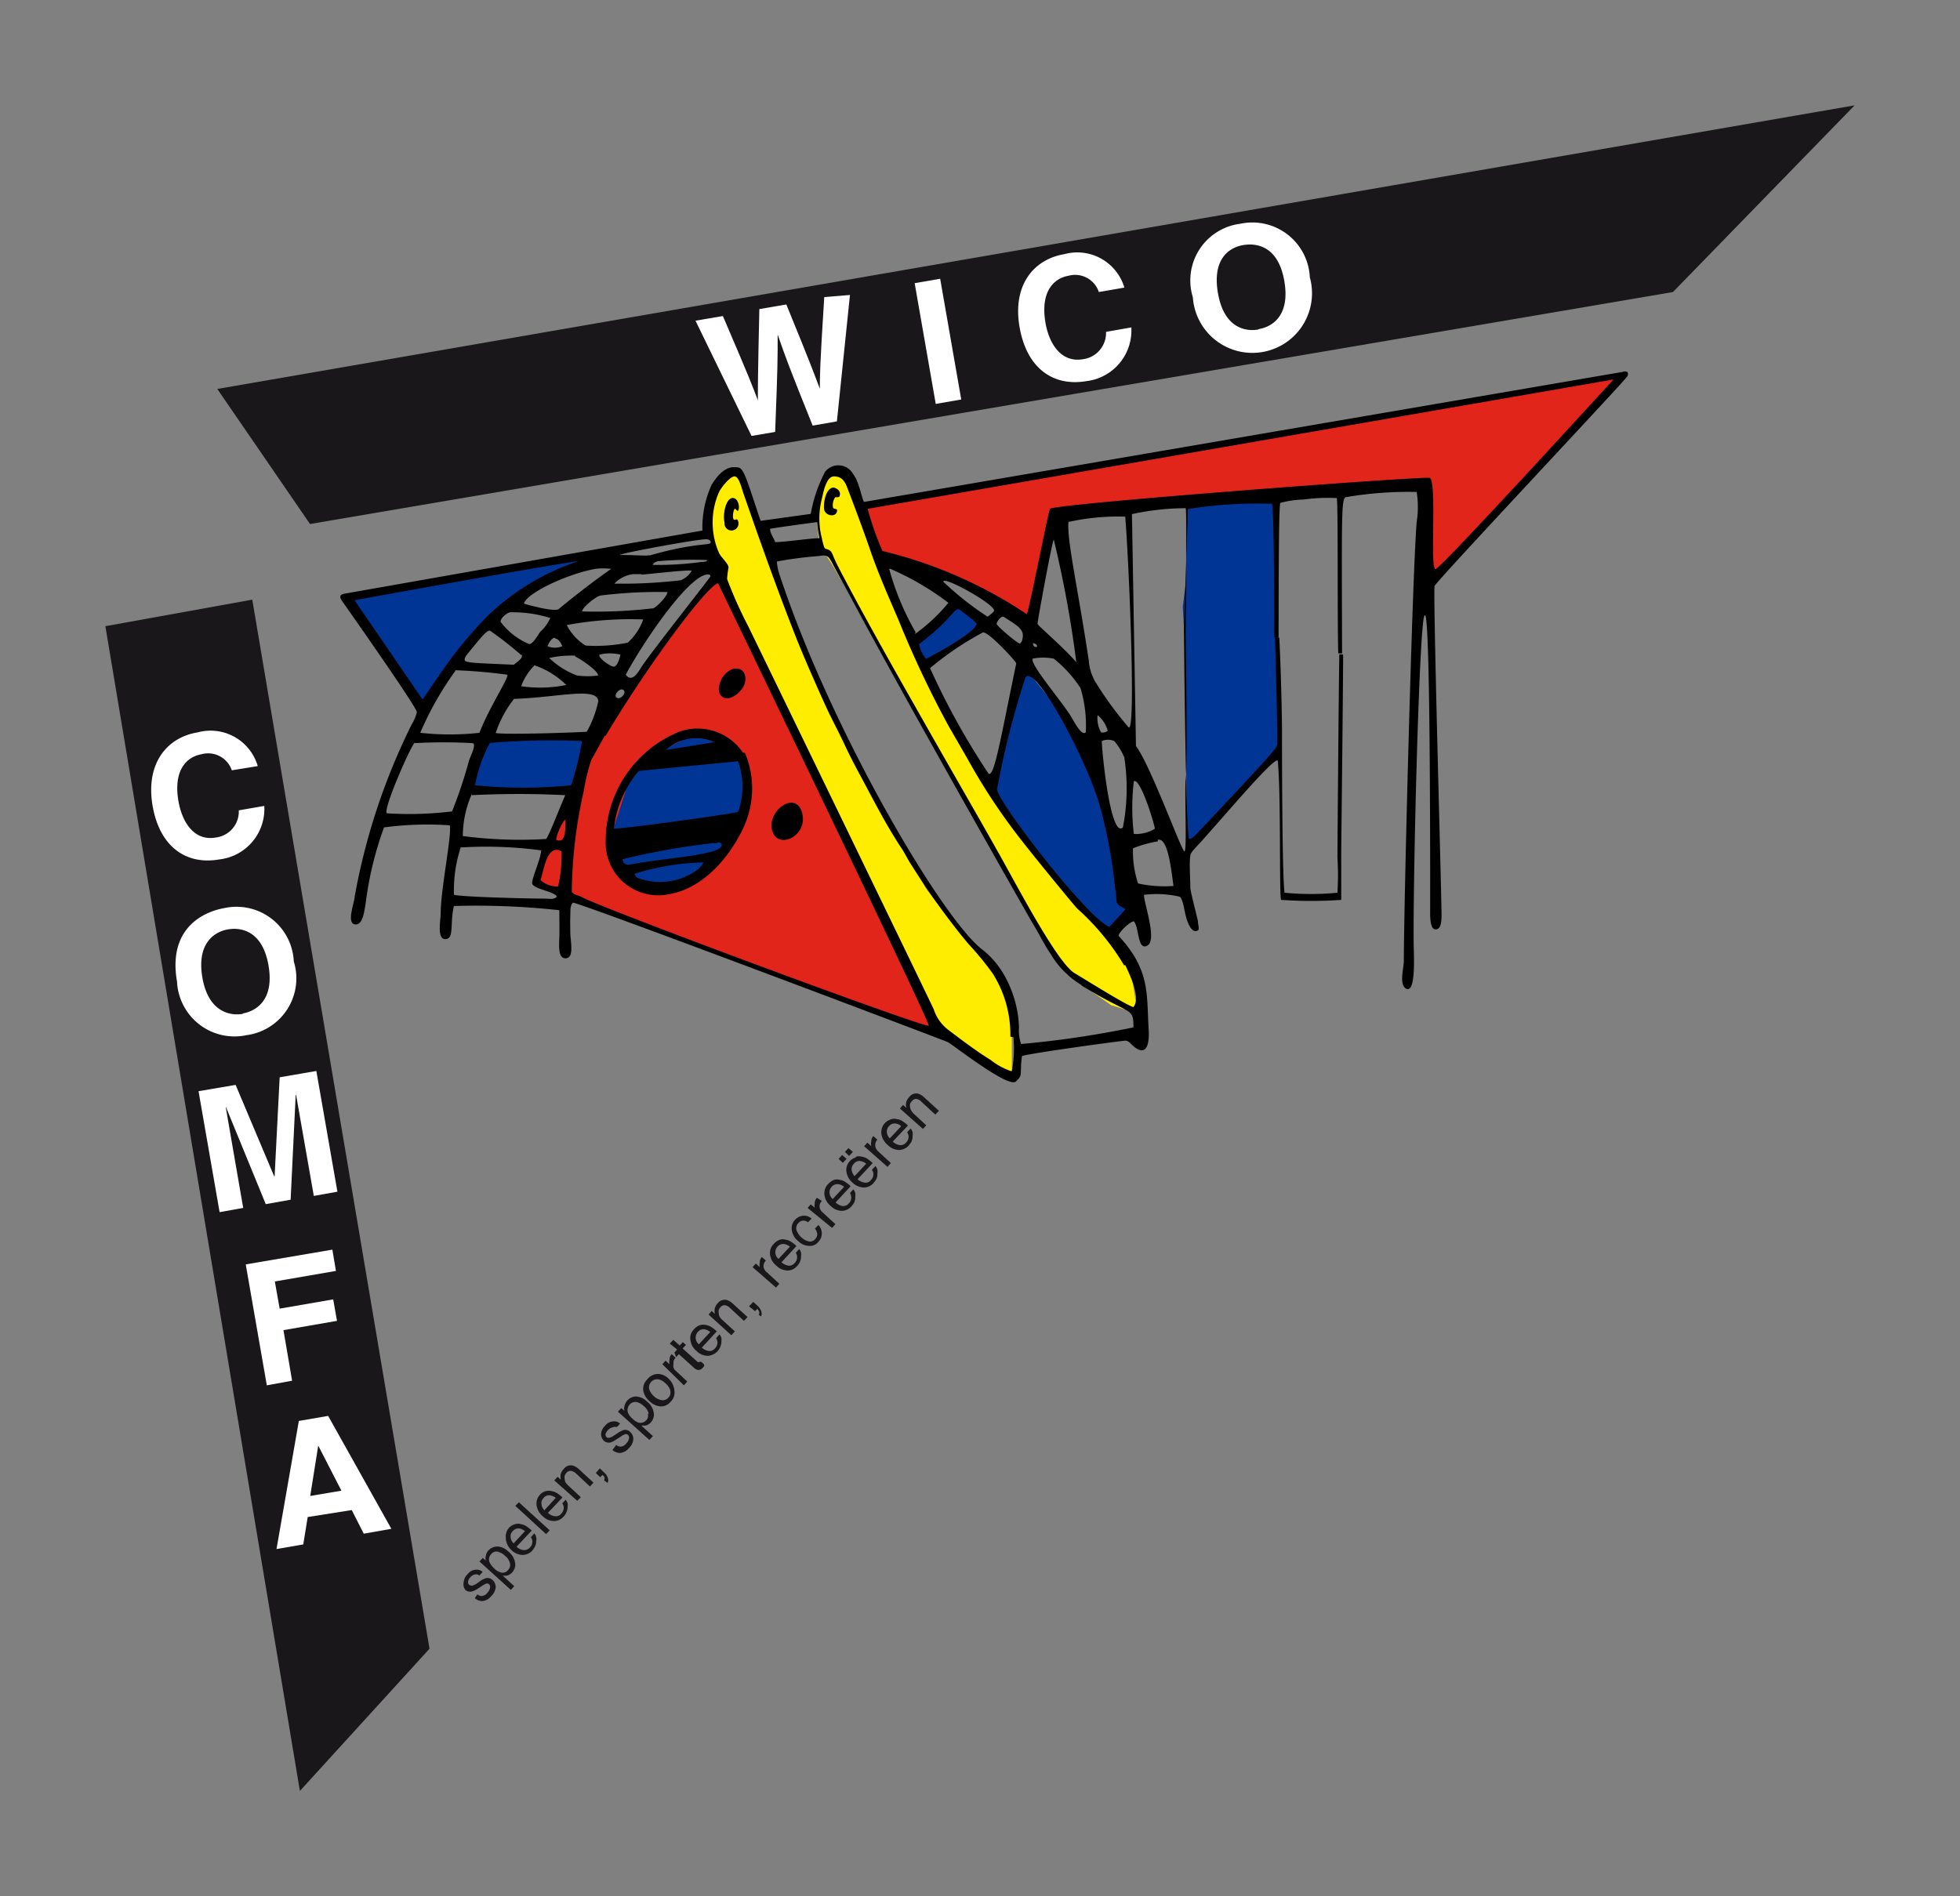 <svg id="Laag_1" data-name="Laag 1" xmlns="http://www.w3.org/2000/svg" viewBox="0 0 93 90"><rect x="0" y="0" width="93" height="90" fill="#808080" stroke="none"/><title>logo-wico-comfaTekengebied 1</title><path d="M22.65,75.67a.37.37,0,0,0,.18.08.37.37,0,0,0,.3-.16.48.48,0,0,0,.12-.22.17.17,0,0,0-.06-.19.14.14,0,0,0-.16,0,1.18,1.18,0,0,0-.19.11l-.17.11a.84.84,0,0,1-.27.13.35.35,0,0,1-.31-.06A.43.43,0,0,1,22,75.1a.59.59,0,0,1,.18-.38.54.54,0,0,1,.47-.22.36.36,0,0,1,.25.11l-.16.17a.2.2,0,0,0-.15-.06.39.39,0,0,0-.28.15.35.35,0,0,0-.1.19.16.16,0,0,0,.13.19.16.16,0,0,0,.1,0l.15-.07.14-.1a1.06,1.06,0,0,1,.33-.18.35.35,0,0,1,.31.09.44.44,0,0,1,.15.33.63.63,0,0,1-.21.43.62.62,0,0,1-.42.24.54.54,0,0,1-.36-.14Z" fill="#1a171b"/><path d="M22.75,74.11l.16-.17.14.13a.41.41,0,0,1,0-.22.53.53,0,0,1,.13-.27.58.58,0,0,1,.43-.18.77.77,0,0,1,.51.24.83.83,0,0,1,.33.64.58.58,0,0,1-.15.35.51.51,0,0,1-.24.15.74.74,0,0,1-.21,0l.55.5-.16.18Zm1.45.1a.62.62,0,0,0-.24-.37.6.6,0,0,0-.25-.16.31.31,0,0,0-.41.09.35.35,0,0,0-.05.42,1.13,1.13,0,0,0,.22.27.61.61,0,0,0,.24.15.32.32,0,0,0,.4-.1.33.33,0,0,0,.09-.3Z" fill="#1a171b"/><path d="M24.44,72.34a.45.45,0,0,1,.28,0,.64.64,0,0,1,.26.1,2.19,2.19,0,0,1,.25.2l-.72.77a.6.6,0,0,0,.33.16.37.37,0,0,0,.31-.13.38.38,0,0,0,.11-.3.36.36,0,0,0-.07-.18l.16-.18a.32.32,0,0,1,.09.17.43.43,0,0,1,0,.19.52.52,0,0,1-.08.3.91.91,0,0,1-.11.16.63.63,0,0,1-.46.2.77.77,0,0,1-.53-.24A.8.8,0,0,1,24,73a.63.63,0,0,1,.17-.51A.65.65,0,0,1,24.44,72.34Zm.47.33a.63.63,0,0,0-.23-.12.35.35,0,0,0-.35.12.32.32,0,0,0-.1.29.44.44,0,0,0,.14.29Z" fill="#1a171b"/><path d="M24.45,71.47l.17-.17,1.46,1.33-.17.18Z" fill="#1a171b"/><path d="M25.9,70.77a.55.55,0,0,1,.28,0,.82.82,0,0,1,.26.1,2.43,2.43,0,0,1,.25.2L26,71.8a.54.54,0,0,0,.33.16.31.31,0,0,0,.3-.12.41.41,0,0,0,.12-.31.45.45,0,0,0-.07-.18l.16-.17a.51.51,0,0,1,.09.16.65.65,0,0,1,0,.2.6.6,0,0,1-.08.29.48.48,0,0,1-.12.16.59.59,0,0,1-.45.2.76.76,0,0,1-.53-.23.83.83,0,0,1-.29-.52.62.62,0,0,1,.43-.67Zm.47.32a.55.55,0,0,0-.23-.11.32.32,0,0,0-.35.12.34.34,0,0,0-.1.28.47.47,0,0,0,.14.3Z" fill="#1a171b"/><path d="M26.3,70.26l.16-.17.15.14a.71.71,0,0,1,0-.29.64.64,0,0,1,.14-.22.41.41,0,0,1,.44-.16.79.79,0,0,1,.29.18l.68.63-.17.18-.66-.62a.52.52,0,0,0-.19-.11.24.24,0,0,0-.26.08.5.5,0,0,0-.08.12.34.34,0,0,0,0,.2.28.28,0,0,0,.05.16,1.17,1.17,0,0,0,.15.16l.56.52-.17.17Z" fill="#1a171b"/><path d="M28.66,70.26a.17.17,0,0,0,0-.19L28.59,70h0l-.11.11-.21-.2.19-.22.2.19a.53.53,0,0,1,.17.24.3.3,0,0,1,0,.26Z" fill="#1a171b"/><path d="M29.24,68.58a.37.37,0,0,0,.18.08.37.37,0,0,0,.3-.16.37.37,0,0,0,.12-.22.17.17,0,0,0-.06-.19.14.14,0,0,0-.16,0,.72.72,0,0,0-.19.11l-.19.12a1.15,1.15,0,0,1-.27.14.36.36,0,0,1-.31-.07.47.47,0,0,1-.14-.33.59.59,0,0,1,.18-.38.54.54,0,0,1,.47-.22.36.36,0,0,1,.25.11l-.15.16a.3.3,0,0,0-.16,0,.5.5,0,0,0-.38.34.2.2,0,0,0,.06.15.17.17,0,0,0,.17,0,.48.48,0,0,0,.16-.08l.14-.09a1.32,1.32,0,0,1,.33-.18.33.33,0,0,1,.31.09.44.44,0,0,1,.15.33.62.62,0,0,1-.2.43.65.65,0,0,1-.42.24.55.55,0,0,1-.37-.14Z" fill="#1a171b"/><path d="M29.32,67l.16-.17.15.13a.41.41,0,0,1,0-.22.57.57,0,0,1,.55-.46.79.79,0,0,1,.52.24.83.83,0,0,1,.33.64.58.58,0,0,1-.15.35.5.5,0,0,1-.25.15h-.2l.55.5-.17.18Zm1.46.1a.62.62,0,0,0-.24-.37.72.72,0,0,0-.25-.16.36.36,0,0,0-.48.2.37.37,0,0,0,0,.31.84.84,0,0,0,.22.27.78.78,0,0,0,.24.16.37.37,0,0,0,.47-.23.36.36,0,0,0,0-.18Z" fill="#1a171b"/><path d="M31.19,65.21a.73.73,0,0,1,.54.23A.88.88,0,0,1,32,66a.61.61,0,0,1-.19.54.59.59,0,0,1-.47.21.81.81,0,0,1-.51-.24.85.85,0,0,1-.31-.53.63.63,0,0,1,.18-.5A.67.67,0,0,1,31.19,65.21Zm.61.76a.78.78,0,0,0-.24-.33.66.66,0,0,0-.29-.17.39.39,0,0,0-.47.45.79.79,0,0,0,.23.35.69.69,0,0,0,.35.18.36.36,0,0,0,.34-.12A.34.34,0,0,0,31.8,66Z" fill="#1a171b"/><path d="M31.43,64.75l.15-.17.19.17a.57.57,0,0,1,0-.22.35.35,0,0,1,.1-.26v0l0,0,.19.17,0,0,0,0a.32.32,0,0,0-.1.29A.34.34,0,0,0,32,65l.61.57-.16.18Z" fill="#1a171b"/><path d="M31.78,63.77l.17-.18.3.27.15-.16.15.13-.16.17.7.63a.08.08,0,0,0,.11,0,.18.18,0,0,0,.07,0l0,0,0,0,.14.13a.35.35,0,0,1,0,.08l-.06.07a.27.27,0,0,1-.22.11.36.36,0,0,1-.21-.11l-.71-.64-.13.14L32,64.19l.13-.14Z" fill="#1a171b"/><path d="M33.22,62.89a.57.57,0,0,1,.29,0,.6.6,0,0,1,.25.1,1.57,1.57,0,0,1,.25.2l-.71.77a.64.64,0,0,0,.33.16.33.33,0,0,0,.3-.13.38.38,0,0,0,.11-.3.48.48,0,0,0-.06-.18l.16-.18a.56.56,0,0,1,.09.17,1.29,1.29,0,0,1,0,.19.69.69,0,0,1-.65.66.77.77,0,0,1-.54-.24.79.79,0,0,1-.28-.51.57.57,0,0,1,.17-.51A.62.62,0,0,1,33.22,62.89Zm.48.33a.57.57,0,0,0-.23-.12.34.34,0,0,0-.36.12.38.38,0,0,0-.1.29.41.41,0,0,0,.15.29Z" fill="#1a171b"/><path d="M33.62,62.39l.15-.17.15.14a.66.66,0,0,1,0-.28.61.61,0,0,1,.13-.22.42.42,0,0,1,.44-.16.79.79,0,0,1,.29.18l.69.63-.17.18-.67-.62a.42.42,0,0,0-.18-.11.23.23,0,0,0-.26.08.44.44,0,0,0-.08.11.39.39,0,0,0,0,.21.3.3,0,0,0,.05.16,1.14,1.14,0,0,0,.15.16l.56.51-.17.18Z" fill="#1a171b"/><path d="M36,62.4a.17.17,0,0,0,0-.19.31.31,0,0,0-.07-.09h0l-.1.11L35.54,62l.2-.21.2.18a.66.66,0,0,1,.17.24.32.32,0,0,1,0,.27Z" fill="#1a171b"/><path d="M35.71,60.14l.15-.17.19.17a.57.57,0,0,1,0-.22.35.35,0,0,1,.1-.26v0l0,0,.19.17,0,0,0,0a.36.36,0,0,0-.11.29.39.39,0,0,0,.14.25l.61.56-.16.18Z" fill="#1a171b"/><path d="M37,58.84a.49.49,0,0,1,.29,0,.55.55,0,0,1,.25.1,1.22,1.22,0,0,1,.25.2l-.71.77a.68.68,0,0,0,.33.16.34.34,0,0,0,.3-.13.38.38,0,0,0,.11-.3.35.35,0,0,0-.06-.18l.16-.18a.56.56,0,0,1,.09.17,1.29,1.29,0,0,1,0,.19.67.67,0,0,1-.2.46.59.59,0,0,1-.45.2.75.75,0,0,1-.53-.24.76.76,0,0,1-.29-.51.6.6,0,0,1,.17-.51A.7.7,0,0,1,37,58.84Zm.48.33a.55.55,0,0,0-.24-.12.35.35,0,0,0-.35.12.4.4,0,0,0-.1.29.41.41,0,0,0,.15.29Z" fill="#1a171b"/><path d="M38.08,57.7a.54.54,0,0,1,.43.14l-.17.17a.42.42,0,0,0-.23-.08.35.35,0,0,0-.23.12.34.34,0,0,0-.06.4.89.89,0,0,0,.22.29.75.75,0,0,0,.34.18.31.31,0,0,0,.3-.11.37.37,0,0,0,.1-.24.54.54,0,0,0-.11-.26l.16-.17a.57.57,0,0,1,0,.8l0,0a.51.51,0,0,1-.46.19.76.76,0,0,1-.49-.22.81.81,0,0,1-.31-.53.56.56,0,0,1,.16-.49A.61.61,0,0,1,38.08,57.7Z" fill="#1a171b"/><path d="M38.32,57.33l.15-.17.19.16a.54.54,0,0,1,0-.22.35.35,0,0,1,.1-.25v0l0,0L39,57l0,0,0,0a.34.34,0,0,0-.11.29.39.39,0,0,0,.14.25l.61.56-.16.18Z" fill="#1a171b"/><path d="M39.57,56a.48.48,0,0,1,.29,0,.55.55,0,0,1,.25.1,1.22,1.22,0,0,1,.25.2l-.71.77a.62.62,0,0,0,.33.17.34.34,0,0,0,.3-.13.39.39,0,0,0,.11-.31.43.43,0,0,0-.06-.18l.16-.17a.51.51,0,0,1,.09.16.64.64,0,0,1,0,.2.53.53,0,0,1-.07.3,1.67,1.67,0,0,1-.12.16.65.65,0,0,1-.45.2.77.77,0,0,1-.53-.24.78.78,0,0,1-.29-.52.62.62,0,0,1,.17-.51A.85.85,0,0,1,39.57,56Zm.48.33a.57.57,0,0,0-.23-.12.36.36,0,0,0-.36.12.38.38,0,0,0-.1.29.46.46,0,0,0,.15.29Z" fill="#1a171b"/><path d="M39.79,55l.17-.18.21.18-.18.19Zm.3-.33.17-.18.21.18-.18.19Zm.53.23a.45.45,0,0,1,.28,0,.64.64,0,0,1,.26.1,2.43,2.43,0,0,1,.25.2l-.72.77a.67.67,0,0,0,.34.16.31.31,0,0,0,.3-.13.38.38,0,0,0,.11-.3.36.36,0,0,0-.07-.18l.17-.18a.56.56,0,0,1,.09.17.63.63,0,0,1,0,.19.51.51,0,0,1-.07.3l-.12.16a.61.61,0,0,1-.45.2.81.81,0,0,1-.54-.23.85.85,0,0,1-.29-.53.62.62,0,0,1,.17-.5.63.63,0,0,1,.26-.16Zm.48.33a.68.68,0,0,0-.24-.12.34.34,0,0,0-.35.13.35.35,0,0,0-.1.28.49.49,0,0,0,.14.3Z" fill="#1a171b"/><path d="M41,54.4l.16-.17.18.17a.54.54,0,0,1,0-.22.37.37,0,0,1,.1-.26h0l0,0,.19.17,0,0,0,0a.38.38,0,0,0-.1.29.43.43,0,0,0,.13.26l.61.56-.16.18Z" fill="#1a171b"/><path d="M42.29,53.12a.45.45,0,0,1,.28,0,.52.52,0,0,1,.26.1,1.16,1.16,0,0,1,.25.2l-.72.76a.61.61,0,0,0,.34.17.35.35,0,0,0,.3-.13.39.39,0,0,0,.11-.31.36.36,0,0,0-.07-.17l.17-.18a.56.56,0,0,1,.09.17.58.58,0,0,1,0,.19.63.63,0,0,1-.07.3l-.12.16a.65.65,0,0,1-.45.2.77.77,0,0,1-.54-.24.84.84,0,0,1-.3-.53.64.64,0,0,1,.17-.51A.72.72,0,0,1,42.29,53.12Zm.47.33a.46.46,0,0,0-.23-.12.35.35,0,0,0-.35.12.38.38,0,0,0-.1.29.47.47,0,0,0,.14.29Z" fill="#1a171b"/><path d="M42.7,52.61l.15-.17.15.14a.66.66,0,0,1,0-.28.59.59,0,0,1,.14-.23.41.41,0,0,1,.44-.16.75.75,0,0,1,.28.18l.69.63-.17.18-.66-.61a.41.41,0,0,0-.18-.12.23.23,0,0,0-.26.08.47.47,0,0,0-.09.12.36.36,0,0,0,0,.21.39.39,0,0,0,.06.15.8.8,0,0,0,.15.17l.55.51-.16.17Z" fill="#1a171b"/><polygon points="32.77 28.91 30.45 31.89 28.34 35.37 26.61 38.85 25.51 41.52 25.46 41.9 43.63 48.8 44.24 48.8 42.43 44.83 40.24 40.14 37.01 33.47 34.24 27.37 32.77 28.91" fill="#e1251b"/><polygon points="16.48 28.32 20.17 33.86 21.44 31.72 22.86 29.88 24.55 28.42 26.27 27.25 28.49 26.32 16.48 28.32" fill="#003595"/><polygon points="23.32 34.98 22.79 35.58 22.18 37.42 27.28 37.42 27.92 36.11 28.09 34.98 23.32 34.98" fill="#003595"/><polygon points="32.52 35.05 30.77 35.95 29.76 37.31 29.09 39.38 29.18 40.35 29.43 41.44 30.57 42.23 31.98 42.37 33.61 41.31 34.93 39.77 35.6 37.84 35.47 36.44 34.66 35.33 33.46 34.85 32.52 35.05" fill="#003595"/><polygon points="43.38 30.45 43.94 31.77 46.68 29.58 45.41 28.59 43.38 30.45" fill="#003595"/><polygon points="47.1 37.38 48.89 40.14 50.83 42.51 52.71 44.32 53.63 43.44 53.32 42.51 52.71 39.38 51.91 36.64 50.1 33.51 48.58 31.65 47.1 37.38" fill="#003595"/><polygon points="56.28 24.02 56.28 27.55 56.12 28.8 56.23 30.59 56.28 36.41 56.34 40.14 60.72 35.59 60.66 29.56 60.66 23.69 56.28 24.02" fill="#003595"/><polygon points="40.9 24.12 41.56 26.12 41.83 26.46 43.85 26.75 46.43 28.09 48.84 29.5 49.99 24.34 67.18 22.87 67.89 22.98 67.89 26.79 68.11 27.44 76.05 18.85 76.76 17.93 40.9 24.12" fill="#e1251b"/><polygon points="34.11 22.87 33.73 24.02 33.51 24.65 33.73 25.75 34.11 27.11 35.97 31.3 39.09 37.71 41.83 43.42 43.58 47.11 44.51 48.96 47.69 50.97 48.01 50.81 48.01 48.47 47.73 47.11 47.1 46 45.62 44.4 43.94 42.17 41.62 38.14 39.04 33.2 37.23 28.8 36.02 24.99 35.2 22.49 34.77 22.38 34.11 22.87" fill="#ffed00"/><polygon points="39.42 22.49 38.88 23.64 38.71 24.39 38.88 25.86 39.48 26.79 41.06 29.46 43.42 33.53 45.94 38.15 48.24 42.23 49.55 44.53 50.59 46.21 52.73 47.71 53.98 48.09 53.71 46.42 53.16 45.16 52.29 44.12 50.37 42.11 48.45 39.56 45.99 35.86 44.18 32.49 42.67 28.8 40.51 23.31 40.19 22.44 39.42 22.49" fill="#ffed00"/><polygon points="11.97 28.46 20.38 78.25 14.23 85 5 29.72 11.97 28.46" fill="#1a171b"/><path d="M11,36.56a1.19,1.19,0,0,0-1.45-.76c-.58.1-1.36.63-1.08,2.24.18,1,.75,1.89,1.77,1.71a1.24,1.24,0,0,0,1.09-1.29l1.21-.21a2.41,2.41,0,0,1-2.14,2.54c-1.54.27-2.82-.57-3.16-2.55S7.9,35,9.38,34.76a2.33,2.33,0,0,1,2.85,1.6Z" fill="#fff"/><path d="M10.64,43.1a2.72,2.72,0,0,1,3.3,2.53,2.72,2.72,0,0,1-2.24,3.5,2.73,2.73,0,0,1-3.3-2.54c-.47-2.69,1.47-3.36,2.24-3.49m.88,5c.66-.12,1.5-.66,1.22-2.28S11.47,44,10.82,44.11s-1.49.66-1.22,2.27,1.27,1.85,1.92,1.74" fill="#fff"/><polygon points="16.01 56.56 14.89 56.76 14.05 51.97 14.03 51.97 13.79 56.94 12.61 57.15 10.72 52.54 10.71 52.54 11.54 57.33 10.42 57.53 9.42 51.79 11.18 51.49 13.01 55.83 13.03 55.83 13.27 51.13 15.01 50.83 16.01 56.56" fill="#fff"/><polygon points="13.86 65.53 12.66 65.75 11.66 60.01 15.77 59.31 15.94 60.32 13.04 60.82 13.27 62.11 15.81 61.67 15.99 62.69 13.45 63.13 13.86 65.53" fill="#fff"/><path d="M14.39,73.3l-1.27.22,1.06-6.08,1.39-.24,3,5.36-1.31.23-.57-1.12L14.6,72Zm.33-2.3,1.48-.25-1.1-2.14h0Z" fill="#fff"/><polygon points="10.31 18.46 88 5 79.38 13.86 14.71 24.87 10.31 18.46" fill="#1a171b"/><path d="M33,15.22,34.3,15c1.29,3,1.43,3.39,1.66,4h0c0-.62,0-1.22.07-4.33l1.28-.22c1.23,3,1.33,3.32,1.59,4h0c0-.56,0-1.07.21-4.35L40.33,14l-.62,6-1.15.2c-1.09-2.71-1.29-3.25-1.66-4.32h0c0,1.13,0,1.57-.12,4.62l-1.12.19Z" fill="#fff"/><polygon points="43.4 13.44 44.61 13.23 45.61 18.96 44.4 19.17 43.4 13.44" fill="#fff"/><path d="M52.14,13.86a1.19,1.19,0,0,0-1.45-.77c-.58.1-1.36.63-1.08,2.25.18,1,.75,1.88,1.77,1.71a1.26,1.26,0,0,0,1.1-1.3l1.2-.21a2.42,2.42,0,0,1-2.14,2.55c-1.53.26-2.81-.57-3.16-2.55s.64-3.23,2.13-3.48a2.33,2.33,0,0,1,2.84,1.59Z" fill="#fff"/><path d="M58.85,10.62a2.73,2.73,0,0,1,3.3,2.54,2.83,2.83,0,1,1-5.55.95,2.71,2.71,0,0,1,2.25-3.49m.87,5c.67-.11,1.5-.66,1.22-2.28S59.68,11.52,59,11.63s-1.49.66-1.21,2.28,1.26,1.84,1.91,1.73" fill="#fff"/><path d="M77,17.65a.26.26,0,0,1,.21,0c.11.15-.06.29-.14.38-.63.74-8.92,9.56-9,9.78s.3,13.71.33,15.53c0,.33,0,.78-.29.77s-.25-.74-.25-1.11c0-2.94,0-14-.25-13.79-.26-.3-.58,12.88-.53,15.73,0,.23.11,2.11-.31,2s-.16-1-.16-1.32c0-2.61.4-18.33.61-20.85a4.51,4.51,0,0,0,0-1.42,17.46,17.46,0,0,0-3.38.25c-.19.16-.18.69-.16,7.41h-.18c-.05-1.34,0-7-.07-7.37a8.43,8.43,0,0,0-1.59.07,4.42,4.42,0,0,0-1.09.16c-.09.21-.07,4.77-.09,6.38h-.2c0-1.62,0-5.6-.1-6.34a20.93,20.93,0,0,0-4,.25c0,1.08-.21,5.5-.18,5.93,0,.63.09,9.79.25,9.74s.24-.14.33-.23c3.65-3.87,3.8-4.08,3.84-4.25s-.1-5.09-.1-5.09h.2c.06,1.07.13,3.44.13,4.55,0,.75,0,6.62.12,7.56a13,13,0,0,0,2.51,0,13.46,13.46,0,0,0,0-1.68c0-.18.06-8.12.09-9.63h.18c0,1.39-.09,9.27-.09,9.27,0,.29,0,2.32,0,2.38a20.85,20.85,0,0,1-2.85,0c-.1-.09,0-4.9-.16-6.6-.1-.28-2.53,2.61-3.66,3.86-.15.17-.47.46-.49.63-.06.46,0,1,0,1.55,0,.13.27,1.16.36,1.56,0,.19.09.39,0,.45-.31.17-.5-.41-.57-.66s-.13-.81-.29-.94a4.87,4.87,0,0,0-1.7-.09c0,.42.64,2.15.16,2.41s-.38-.88-.64-1.15c-.2,0-.8.6-.71.7,1.49,1.62,1.31,2.74,1.41,4.37.08,1.19-.33,1.26-.84.74a.41.41,0,0,0-.25-.15c-.18,0-4.91.65-4.92.74-.12.89.07.87-.29,1.2s-3-1.76-3.23-1.87S27.94,43,27.19,42.84c-.15.12-.12.4-.13.66s0,.49,0,.74c0,.44.2,1.2-.2,1.24s-.33-.64-.32-1,0-.88,0-1.28A36.22,36.22,0,0,0,21.54,43c-.19.75,0,1.47-.33,1.56-.5.13-.31-.83-.3-1.2,0-1.17.54-3.73.43-4.19a15.61,15.61,0,0,0-3.12.1,16.53,16.53,0,0,0-.87,3.6c-.06.33-.12,1.07-.52,1s0-1.07,0-1.32a30.45,30.45,0,0,1,2.7-8.16,2.06,2.06,0,0,0,.25-.59c0-.24-3.51-5.22-3.51-5.22-.15-.21-.2-.35.06-.4l17-3A4.88,4.88,0,0,1,33.77,23c.57-.91,1-.85,1.27-.81s.45.76,1.05,2.53l2.38-.33a6.79,6.79,0,0,1,.68-2,.8.8,0,0,1,1.33.11c.3.37.44,1.32.53,1.32m.16.33a14.49,14.49,0,0,0,.7,2,21.29,21.29,0,0,1,6.85,3c.1-.13,1-4.77,1.1-5s17.42-1.54,18-1.47c.39,0,0,4.41.3,4.33s8.44-9,8.44-9M53.34,45.82a11.52,11.52,0,0,0-2.23-2.7c-.39-.44-2.24-2.71-2.76-3.39A28.67,28.67,0,0,1,45.9,36L45,34.44a49,49,0,0,1-2.36-5c-.47-1.1-1-2.28-1.41-3.51-.29-.83-.66-1.82-1-2.71-.12-.33-.25-.6-.64-.61s-.51.7-.61,1.13A3.74,3.74,0,0,0,39,25.56a3.25,3.25,0,0,0,.11.42c.08.15.27,0,.41.37s.59,1.19.7,1.4c1.92,3.63,6,10.65,7.08,12.59.83,1.45,2.87,5.41,3.71,5.86.63.38,2.44,1.51,2.77,1.6.27-.35.09-1-.39-2m-5.45,3.4a5.41,5.41,0,0,0-.84-3,14,14,0,0,0-1.15-1.4,34.57,34.57,0,0,1-2.68-3.71c-.18-.26-.31-.55-.48-.81-.67-1-1.27-2.16-1.86-3.27-.3-.55-.6-1.12-.87-1.7s-.57-1.13-.84-1.71c-.53-1.17-1.07-2.38-1.54-3.58s-.93-2.44-1.39-3.72c-.36-1-.64-1.81-1-2.84-.1-.28-.22-.84-.43-.85s-.64.52-.75.76a3.6,3.6,0,0,0,0,2.86c.11.24.44.5.46.7a4.11,4.11,0,0,0-.07.55,20.21,20.21,0,0,0,1,2.24c.23.46,8.28,17.07,8.8,18.17a2,2,0,0,0,.71,1c.66.5,1.32,1,2,1.42a3.25,3.25,0,0,0,1,.54,6,6,0,0,0,.08-1.62m5.81-13.82c.67.86,2.17,5,2.3,5s0-2.81.06-3.41c.09-.92,0-6.88,0-7s.07-5.75,0-5.88a12.15,12.15,0,0,0-2.55.28m-3,.29c-.14.73.44,3.23.95,6.65a2.39,2.39,0,0,0,.3,1,17,17,0,0,0,1.59,2.18c.37.36,0-8.21-.16-10a10.89,10.89,0,0,0-2.68.25m-14.17.34c0,.2.17.41.24.62.43,0,1.75-.19,2.1-.19a6.63,6.63,0,0,1-.11-.76c-.68.09-2.07.28-2.23.32m-5.74,1.27c2.26-.65,2.93-.46,2.92-.63s-.23-.15-.33-.14c-.62.05-3.74.62-4,.74.87,0,1.32.06,1.45,0M50,25.61c-.08.08-.78,3.92-.77,4s1.22,1.1,1.84,1.82A53.47,53.47,0,0,0,50,25.61m1.33,21.15a4.22,4.22,0,0,1-1.47-1.47c-.34-.5-.57-1-.87-1.48-.66-1.15-6.1-10.73-8.6-15.42l-.73-1.34c-.36-.66-.33-.74-.8-.66a18.63,18.63,0,0,0-2,.26,2.59,2.59,0,0,0,.16.72c2.49,7.48,7.79,16.4,9.63,17.73a4.14,4.14,0,0,1,.89,1,5.35,5.35,0,0,1,.81,2.66,2,2,0,0,0,.1.79,46.24,46.24,0,0,0,5.33-.79c0-1-.09-.52-2.48-2m-20-20.13c-.13,0-.29.06-.33.18a15.06,15.06,0,0,0,2.32-.14c.09,0,.25,0,.27-.09a19.12,19.12,0,0,0-2.27.05M16.81,28.47l3.24,4.73s1.12-1.65,1.43-2.05a20.58,20.58,0,0,1,1.61-1.87,11.32,11.32,0,0,1,4.34-2.64s.06,0,0,0c-.45,0-10.62,1.85-10.62,1.85M28.26,27c-1.26.21-3.28,1.14-3.4,1.65.31.09,1.48.41,1.66.25S28,27.69,29,27a3.22,3.22,0,0,0-.76,0m15.18,3.09A8.36,8.36,0,0,0,45,28.61,13.17,13.17,0,0,0,42.25,27s0,0-.06,0a12.86,12.86,0,0,0,1.25,3m-13-2.75-.39,0a1.47,1.47,0,0,0-.9.45,23.74,23.74,0,0,0,3.15-.16,1.09,1.09,0,0,0,.52-.45c-.1-.07-2.09.17-2.38.18m3.2,0c-.82-.14-3,3-3.95,4.75.31.42.61-.15.79-.43.54-.79,2.9-3.77,3.23-4.23,0,0,0-.09-.07-.09m13.22,2s.3-.21.31-.29c0-.33-2.46-1.68-2.41-1.37a14.39,14.39,0,0,0,2.1,1.66M28.7,34.91c-.11.19-.55,1-.64,1.15a9.27,9.27,0,0,0-.36,1.47,22.74,22.74,0,0,0-.57,4.8c.11.16.34.16.48.25,1,.55,16.39,6.26,16.46,6.1s-10-21-10-21c-.51.12-3.23,3.73-5.34,7.25m-.2-6.67c-.21,0-.92.58-.91.76A23.51,23.51,0,0,0,31,28.87c.19-.08.67-.59.67-.77a22,22,0,0,0-3.14.16m17.82,1.39c0-.14-.63-.55-.74-.66-.33-.29-.27.28-2,1.58a1.51,1.51,0,0,0,.33.7c.66-.33,2.29-1.26,2.38-1.62m-22.09-.59c-.17,0-.49.29-.48.45a3.3,3.3,0,0,0,1.36,1.06c.19,0,.44-.48.52-.58a1.93,1.93,0,0,0,.48-.66,6,6,0,0,0-1.88-.27m24.28,1.28c.11-.45-.17-.61-.88-1.06-.13-.08-.34.24-.34.33s.86.83,1.1.94a.36.36,0,0,0,.13-.23m-21.64-.68a2.42,2.42,0,0,0,.91,1,7.59,7.59,0,0,0,2-.14,2.73,2.73,0,0,0,.73-1.1,16.54,16.54,0,0,0-3.65.27m-2.14,1.42a16.71,16.71,0,0,0-1.47-1.15c-.15-.07-.47.36-1,1-.09.12-.23.25-.21.39s.62.14,2.33.22c.13-.12.48-.32.36-.49m23.48.43c0-.1-1.38-1.58-1.59-1.47a14.48,14.48,0,0,0-2.5,1.69,34.9,34.9,0,0,0,2.77,5c.27.24.57-1.63,1.33-5.27M26.34,30.27c-.18,0-.29.24-.36.4a.9.9,0,0,0,.7,0c-.06-.16-.19-.36-.33-.36m22.86.38c0-.1-.07-.13-.16-.16s0,.25.16.16m-20.77.43c0,.14.56.55.7.52s.25-.33.3-.57a2.11,2.11,0,0,0-1,0m-1.14.05a4.66,4.66,0,0,0-1.24.11,3.88,3.88,0,0,0,1.32.83,3.71,3.71,0,0,0,1,0c0-.23-.87-.81-1.09-.9m24,1.53A5.87,5.87,0,0,0,50,31.26a2.6,2.6,0,0,0-1,0c-.15.25,1.32,1.95,1.81,2.73.09.13.51,1,.71.76a6.17,6.17,0,0,0-.25-2.09m-25.9-1.09a2.68,2.68,0,0,0-.64,1,6.24,6.24,0,0,0,2.14-.06,4,4,0,0,0-1.5-.93m-3.77.27a15.2,15.2,0,0,0-1.66,2.93,12.76,12.76,0,0,0,2.81,0c.47-1.24,1.51-2.78,1.3-2.76-.81-.11-1.63-.18-2.45-.21m25.7,5.64c.06.66,4.36,6.2,5.34,6.54l.77-.84c-.61-.33-.35-.22-.5-1a23.76,23.76,0,0,0-.75-4c-.7-2.31-3.06-6.66-3.5-6a39.48,39.48,0,0,0-1.36,5.37m-18-4.39c.19.06.45-.28.27-.39s-.52.31-.27.39m-.91.18c0-.74-1.88-.21-4-.14a5.34,5.34,0,0,0-.87,1.62c.33.08,3.3,0,4.32-.06a5,5,0,0,0,.54-1.42m23.84,1.44a.35.35,0,0,0,.34-.07,1.47,1.47,0,0,0-.48-.74,1.35,1.35,0,0,0,.16.81m-29,.52a6.76,6.76,0,0,0-.7,2,22.78,22.78,0,0,0,4.56,0,15.33,15.33,0,0,0,.52-2.1,35.58,35.58,0,0,0-4.38.09M53.37,36a3.06,3.06,0,0,0-.5-.83.75.75,0,0,0-.59,0c0,.47.41,4.66,1,4.1a9.65,9.65,0,0,0,.07-3.3m-33.66-.73c-.16.06-1.56,3.25-1.33,3.36a16.55,16.55,0,0,0,3.09-.09,21.94,21.94,0,0,0,.81-2.43c.09-.25.37-.8.15-.81a24.66,24.66,0,0,0-2.72,0M53.8,39.58a1.7,1.7,0,0,0,1-.25c-.08-.42-.71-2.43-1-2.25a10.45,10.45,0,0,0,0,2.5m-31.41-1.9a5,5,0,0,0-.43,2,20.86,20.86,0,0,0,3.95.14c.12-.11.56-1.27.91-2.08a44.07,44.07,0,0,0-4.43,0m4,2.12c.49.21.43-.6.44-.93,0-.16-.42.58-.44.93m28.56.07a5.91,5.91,0,0,0-1.19.33A4.82,4.82,0,0,0,54,41.93a5.9,5.9,0,0,0,1.68.12c-.13-1-.29-2.31-.75-2.19m-33.06.33a6.58,6.58,0,0,0-.33,2.28c.49.11,3.69.18,4.31.18.2,0,.43.06.57-.09-.08-.25-1.17-.37-1.17-.65s.4-1.12.43-1.55a19.7,19.7,0,0,0-3.79-.14m3.77,1.56a1.12,1.12,0,0,0,.82.29,6.27,6.27,0,0,0,.16-1.67c-.72-.38-.84,1-1,1.38m14.2-18.25c0,.09-.12.06-.21.07a.65.65,0,0,0-.11.45c0,.12.12.07.2.15,0,.39-.55.29-.61,0s.06-1,.41-1.06c.14,0,.38.14.33.36m-4.81.72c-.07.07-.1-.05-.16-.07s-.13.3-.09.45.15,0,.2.07a.33.33,0,0,1-.11.46.33.33,0,0,1-.5-.32c-.12-.49.14-1.43.55-1.11a.58.58,0,0,1,.11.52m-.25,7.53c.48-.11.69.31.52.76-.09.26-.57.74-.95.61a.43.43,0,0,1-.25-.33,1.07,1.07,0,0,1,.68-1.05m.56,4a4.37,4.37,0,0,1,0,3.37c-.41,1-1.66,3-3.61,3.33a2.49,2.49,0,0,1-3-2.52,5.59,5.59,0,0,1,3.51-5.2,2.6,2.6,0,0,1,3,1m-3.65-.13c.63-.09,2.1-.33,2.3-.37a2.12,2.12,0,0,0-2.3.37m-1.29,1a5.06,5.06,0,0,0-1.18,2.74c.52,0,5.31-.66,5.89-.79a3.58,3.58,0,0,0,0-2.41m-1.14,3.88a34.3,34.3,0,0,0-4.34.77c0,.16.14.3.37.25,1.68-.33,4.62-.45,4.31-1-.07-.09-.24,0-.33,0m-3.77,1.44c0,.2.27.24.43.29a3,3,0,0,0,2.5-.45,1.1,1.1,0,0,0,.33-.38,11.89,11.89,0,0,0-3.27.54m7.94-2.92c.33,1.12-1.15,1.82-1.41.87s1.11-1.91,1.41-.87"/></svg>